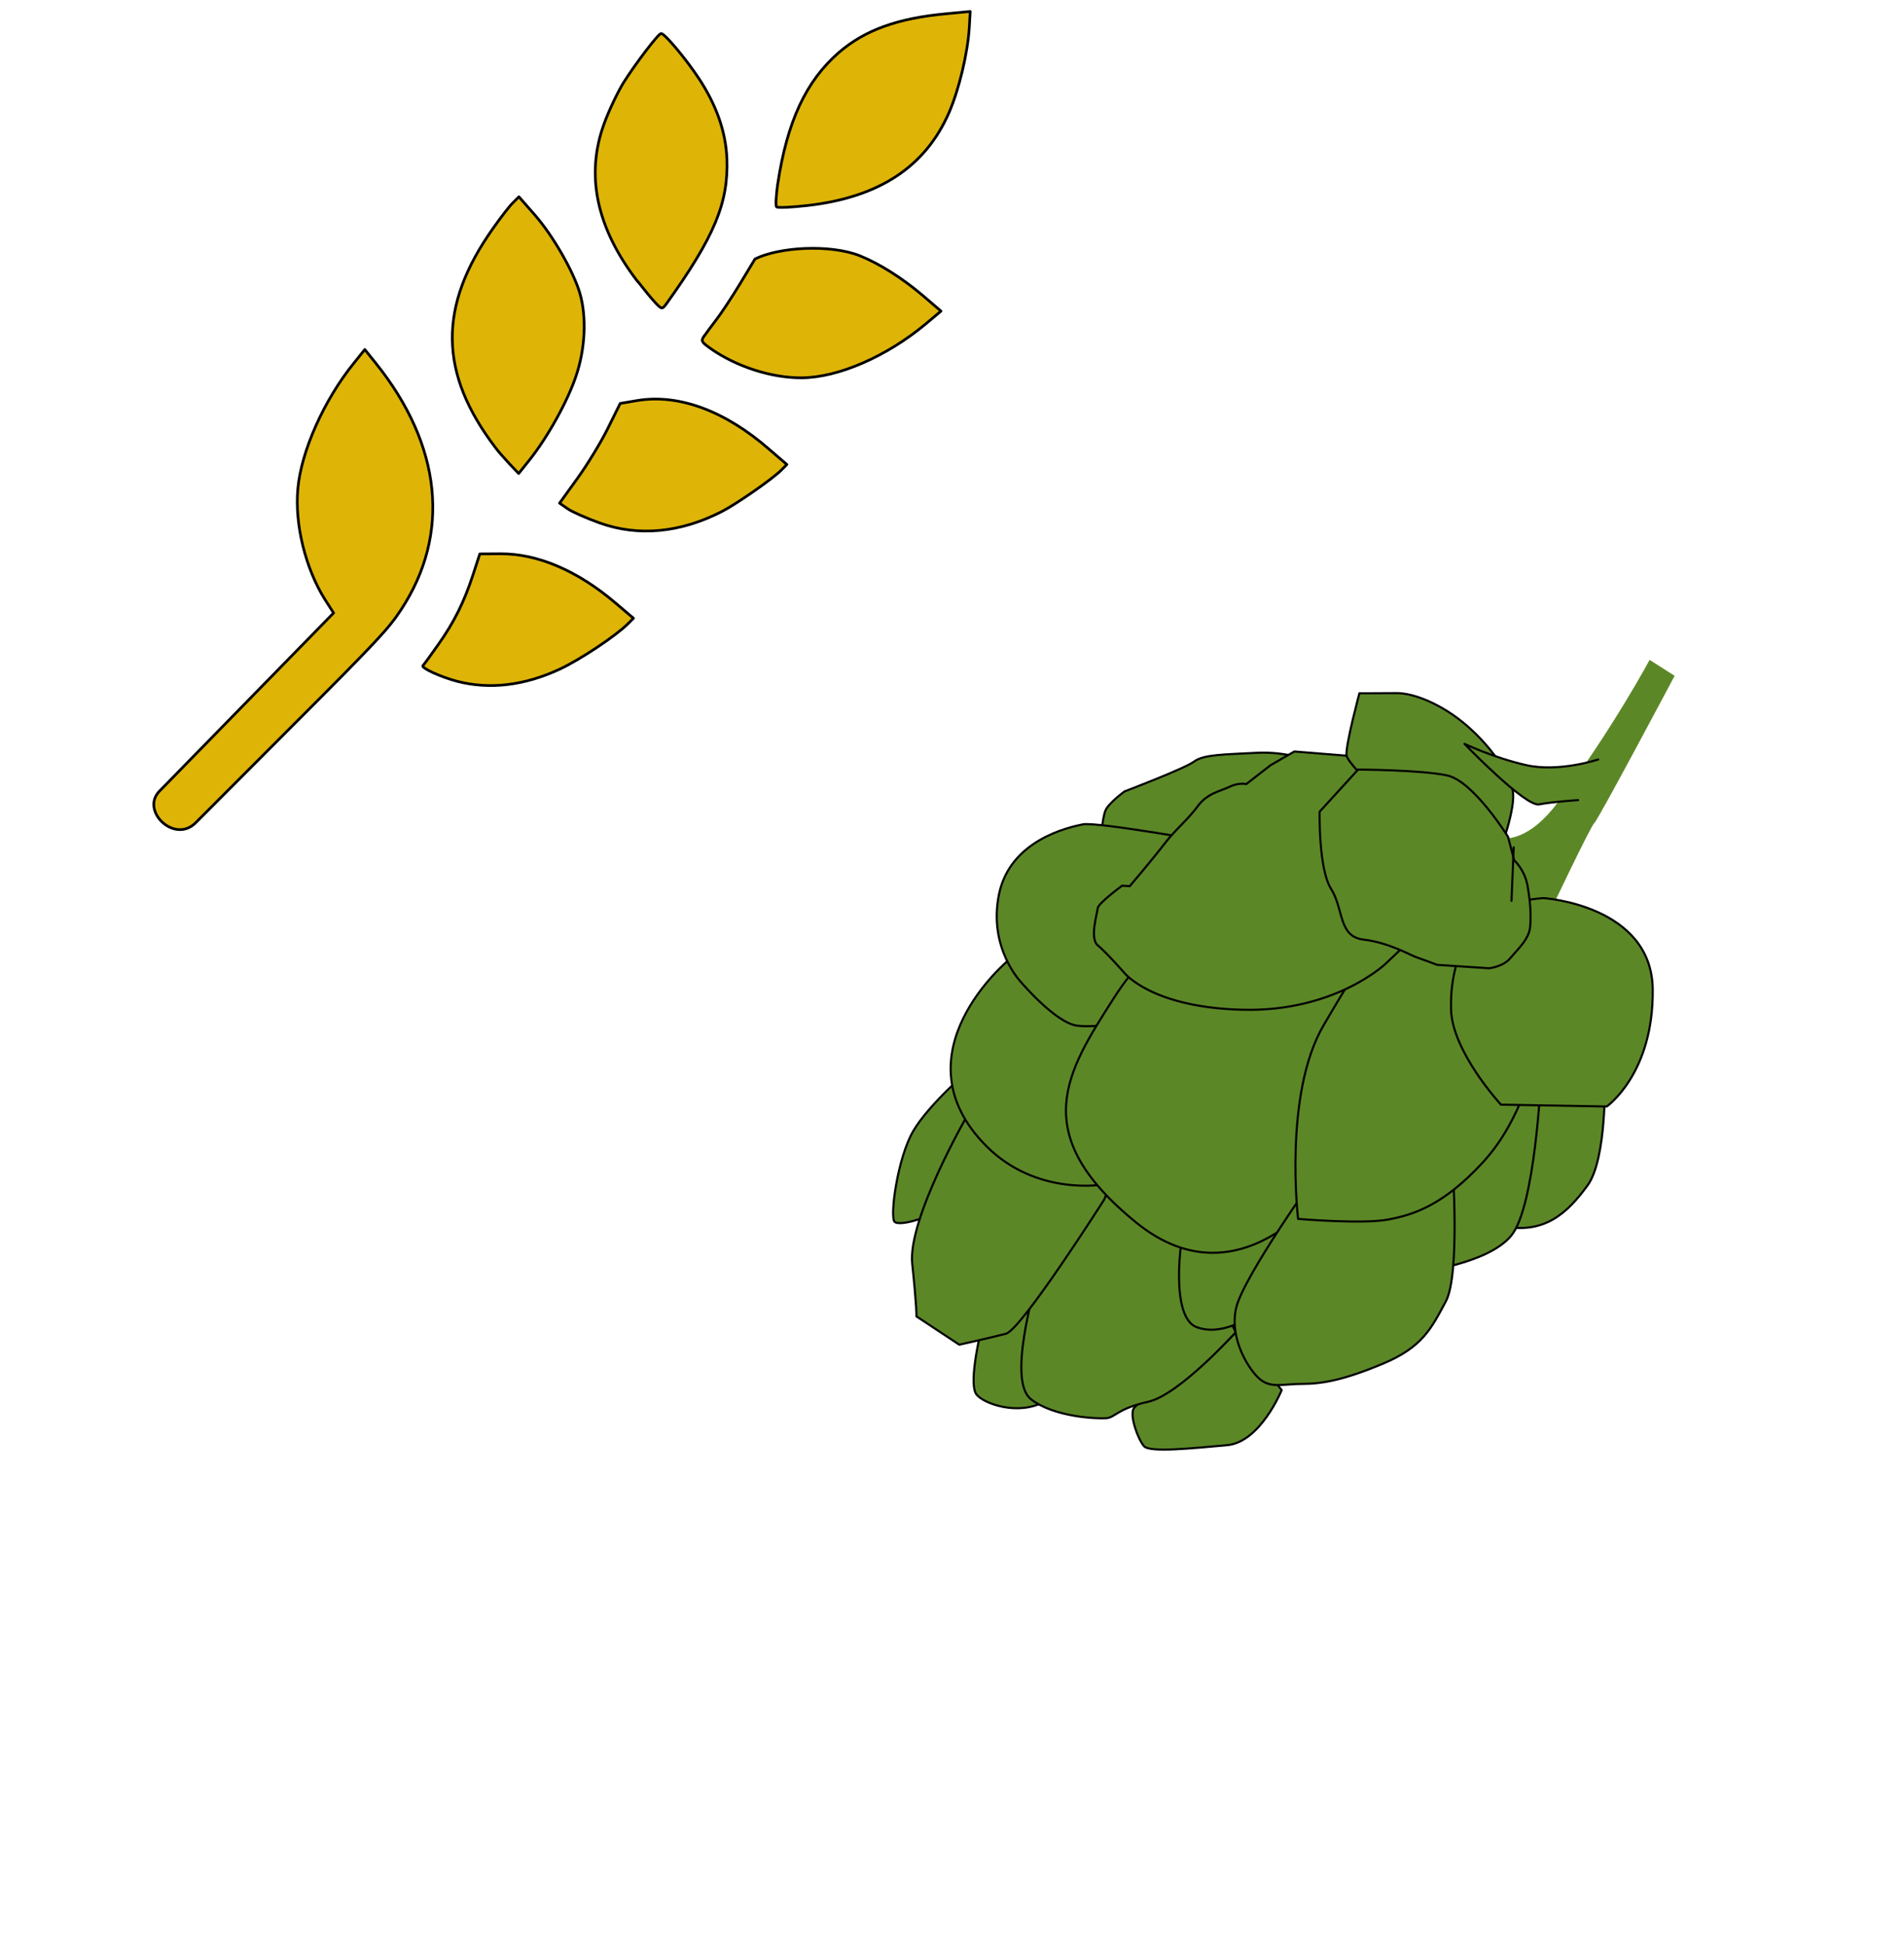 <?xml version="1.0" encoding="UTF-8" standalone="no"?>
<!-- Created with Inkscape (http://www.inkscape.org/) -->
<svg xmlns:dc="http://purl.org/dc/elements/1.1/" xmlns:cc="http://creativecommons.org/ns#" xmlns:rdf="http://www.w3.org/1999/02/22-rdf-syntax-ns#" xmlns:svg="http://www.w3.org/2000/svg" xmlns="http://www.w3.org/2000/svg" xmlns:sodipodi="http://sodipodi.sourceforge.net/DTD/sodipodi-0.dtd" xmlns:inkscape="http://www.inkscape.org/namespaces/inkscape" width="32.034" height="32.722" viewBox="0 0 8.476 8.658" version="1.1" id="svg5114" inkscape:version="0.92+devel unknown" sodipodi:docname="malt_and_hop.svg">
<defs id="defs5108"/>
<sodipodi:namedview id="base" pagecolor="#ffffff" bordercolor="#666666" borderopacity="1.0" inkscape:pageopacity="0.0" inkscape:pageshadow="2" inkscape:zoom="16" inkscape:cx="20.798143" inkscape:cy="17.508227" inkscape:document-units="mm" inkscape:current-layer="layer1" inkscape:document-rotation="0" showgrid="false" inkscape:window-width="1920" inkscape:window-height="1016" inkscape:window-x="0" inkscape:window-y="27" inkscape:window-maximized="1" fit-margin-top="3.395" fit-margin-left="3.395" fit-margin-right="3.395" fit-margin-bottom="3.395" inkscape:measure-start="16.6044,-2.15293" inkscape:measure-end="21.353,-6.90152" units="px" inkscape:snap-page="false" inkscape:lockguides="false" showguides="true" inkscape:guide-bbox="true">
<sodipodi:guide position="4.04,6.049" orientation="-0.707,0.707" id="guide7238" inkscape:locked="false"/>
<sodipodi:guide position="4.353,3.841" orientation="-0.707,0.707" id="guide7246" inkscape:locked="false"/>
<sodipodi:guide position="1.805,3.815" orientation="0.707,0.707" id="guide7378" inkscape:locked="false"/>
<sodipodi:guide position="2.31,7.782" orientation="-0.707,0.707" id="guide7380" inkscape:locked="false"/>
<sodipodi:guide position="0.931,4.283" orientation="0.707,0.707" id="guide7473" inkscape:locked="false"/>
<sodipodi:guide position="9.09,3.827" orientation="-0.707,0.707" id="guide7477" inkscape:locked="false"/>
</sodipodi:namedview>
<g inkscape:label="Calque 1" inkscape:groupmode="layer" id="layer1" transform="translate(-16.712,-52.563)">
<path style="clip-rule:evenodd;fill:#deb407;fill-opacity:1;fill-rule:evenodd;stroke:#000000;stroke-width:0.012;stroke-linecap:round;stroke-linejoin:round;stroke-miterlimit:1.5;stroke-dasharray:none;stroke-opacity:1" d="m 17.423,56.084 0.387,-0.396 0.387,-0.396 -0.039,-0.061 c -0.086,-0.137 -0.135,-0.335 -0.12,-0.493 0.015,-0.167 0.117,-0.395 0.249,-0.558 l 0.049,-0.061 0.049,0.061 c 0.294,0.366 0.334,0.761 0.112,1.098 -0.055,0.084 -0.106,0.139 -0.488,0.521 l -0.426,0.427 c -0.095,0.095 -0.248,-0.055 -0.16,-0.142 z m 1.172,-0.558 c 0.004,-0.004 0.034,-0.045 0.067,-0.092 0.073,-0.103 0.116,-0.191 0.156,-0.313 l 0.03,-0.092 0.092,-5.73e-4 c 0.165,-10e-4 0.343,0.075 0.512,0.219 l 0.08,0.068 -0.025,0.025 c -0.054,0.054 -0.215,0.161 -0.304,0.202 -0.157,0.073 -0.311,0.091 -0.455,0.054 -0.073,-0.019 -0.163,-0.06 -0.153,-0.07 z m 0.322,-0.971 c -0.252,-0.331 -0.255,-0.629 -0.011,-0.974 0.035,-0.05 0.075,-0.102 0.09,-0.116 l 0.026,-0.026 0.071,0.081 c 0.081,0.093 0.171,0.25 0.2,0.347 0.031,0.105 0.025,0.248 -0.017,0.371 -0.038,0.113 -0.126,0.271 -0.207,0.373 l -0.048,0.06 -0.041,-0.043 c -0.022,-0.024 -0.051,-0.056 -0.063,-0.073 z m 0.366,0.137 c 0.044,-0.061 0.105,-0.161 0.135,-0.222 l 0.055,-0.111 0.077,-0.013 c 0.184,-0.03 0.39,0.046 0.586,0.217 l 0.079,0.068 -0.026,0.026 c -0.038,0.038 -0.197,0.149 -0.263,0.183 -0.185,0.095 -0.372,0.113 -0.545,0.051 -0.058,-0.021 -0.122,-0.049 -0.142,-0.063 l -0.036,-0.025 z m 0.268,-0.875 c -0.184,-0.239 -0.234,-0.475 -0.149,-0.705 0.021,-0.058 0.06,-0.139 0.085,-0.18 0.052,-0.083 0.156,-0.22 0.168,-0.22 0.016,0 0.109,0.111 0.168,0.2 0.079,0.12 0.12,0.238 0.125,0.358 0.007,0.196 -0.055,0.346 -0.269,0.645 -0.019,0.026 -0.021,0.026 -0.051,-0.006 -0.017,-0.018 -0.051,-0.06 -0.076,-0.092 z m 0.296,0.242 c 0.009,-0.013 0.033,-0.046 0.054,-0.073 0.021,-0.027 0.068,-0.098 0.105,-0.159 l 0.067,-0.111 c 0.109,-0.054 0.334,-0.066 0.465,-0.015 0.088,0.035 0.189,0.099 0.28,0.176 l 0.083,0.071 -0.069,0.058 c -0.173,0.144 -0.388,0.238 -0.551,0.239 -0.134,0.001 -0.293,-0.05 -0.408,-0.132 -0.039,-0.028 -0.041,-0.032 -0.026,-0.055 z m 0.327,-0.676 c 0.042,-0.279 0.126,-0.459 0.272,-0.586 0.116,-0.1 0.261,-0.153 0.48,-0.173 l 0.105,-0.01 -0.004,0.071 c -0.007,0.115 -0.046,0.278 -0.091,0.381 -0.106,0.241 -0.312,0.376 -0.63,0.412 -0.07,0.008 -0.132,0.011 -0.137,0.006 -0.005,-0.005 -0.002,-0.051 0.005,-0.102 z" id="path4519" inkscape:connector-curvature="0" sodipodi:nodetypes="ccccsscsssccssscssccscsssscccssccsssssscsscscscsccsscccccscsccscscssscsssssss"/>
<g transform="matrix(0.043,0.043,-0.043,0.043,9.079,39.735)" id="g5858" style="fill:#5c8727;fill-opacity:1">
<path inkscape:connector-curvature="0" d="m 355.691,27.045 c 0,0 5.366,0.892 4.407,-5.726 -0.959,-6.619 -2.631,-12.143 -2.631,-12.143 l 2.122,-0.468 c 0,0 3.503,11.43 3.46,11.76 -0.045,0.333 2.448,7.308 2.448,7.308 l -5.666,2.536 z" id="path5812" style="fill:#5c8727;fill-opacity:1;stroke-width:0.873"/>
<g stroke-linejoin="round" stroke="#B4CC95" stroke-linecap="round" stroke-width="1.181" id="g5854" style="fill:#5c8727;fill-opacity:1;stroke:#000000;stroke-width:0.684;stroke-miterlimit:4;stroke-dasharray:none;stroke-opacity:0.971">
<path inkscape:connector-curvature="0" d="m 345.235,31.941 c 0,0 -1.763,0.674 -3.33,2.424 -1.57,1.746 -2.631,2.799 -2.752,3.65 -0.122,0.852 -2.056,5.15 -2.056,5.15 0,0 -0.227,1.44 0.003,1.982 0.227,0.545 1.21,1.667 1.21,1.667 l 6.25,-3.62 0.664,-11.253 z" id="path5814" style="fill:#5c8727;fill-opacity:1;stroke:#000000;stroke-width:0.156;stroke-miterlimit:4;stroke-dasharray:none;stroke-opacity:0.971"/>
<path inkscape:connector-curvature="0" d="m 356.966,72.619 c 0,0 -0.885,3.378 0.125,5.096 1.012,1.717 2.699,4.207 3.549,4.331 0.85,0.121 3.307,-1.04 3.911,-3.183 0.599,-2.137 -2.971,-4.091 -2.971,-4.091 l -4.612,-2.152 z" id="path5816" style="fill:#5c8727;fill-opacity:1;stroke:#000000;stroke-width:0.156;stroke-miterlimit:4;stroke-dasharray:none;stroke-opacity:0.971"/>
<path inkscape:connector-curvature="0" d="m 376.225,66.023 c 0,0 1.601,3.804 0.022,5.683 -1.579,1.881 -3.592,4.388 -4.248,4.349 -0.659,-0.046 -2.326,-0.817 -2.485,-1.42 -0.158,-0.604 0.96,-4.562 1.161,-5.605 0.201,-1.045 0.171,-3.625 0.171,-3.625 l 5.372,0.618 z" id="path5818" style="fill:#5c8727;fill-opacity:1;stroke:#000000;stroke-width:0.156;stroke-miterlimit:4;stroke-dasharray:none;stroke-opacity:0.971"/>
<path inkscape:connector-curvature="0" d="m 356.25,66.426 c 0,0 0.123,4.106 1.135,5.827 1.011,1.716 4.2,7.478 6.331,7.221 2.131,-0.26 4.454,-2.418 4.884,-2.918 0.428,-0.5 0.07,-1.05 1.318,-3.019 1.254,-1.964 0.931,-8.133 0.931,-8.133 l -6.07,-2.115 -7.096,0.392 -1.441,2.744 z" id="path5820" style="fill:#5c8727;fill-opacity:1;stroke:#000000;stroke-width:0.156;stroke-miterlimit:4;stroke-dasharray:none;stroke-opacity:0.971"/>
<path inkscape:connector-curvature="0" d="m 343.48,65.59 c 0,0 -0.321,3.877 0.261,6.093 0.583,2.221 3.198,5.629 3.723,5.665 0.527,0.033 1.806,-2.327 1.83,-3.711 0.025,-1.387 -3.023,-7.271 -3.023,-7.271 l -2.786,-0.776 z" id="path5822" style="fill:#5c8727;fill-opacity:1;stroke:#000000;stroke-width:0.156;stroke-miterlimit:4;stroke-dasharray:none;stroke-opacity:0.971"/>
<path inkscape:connector-curvature="0" d="m 345.707,67.981 c 0,0 2.28,8.54 4.852,10.625 2.573,2.085 2.942,2.508 2.942,2.508 l 3.684,-0.751 c 0,0 1.252,-1.965 1.848,-2.985 0.594,-1.017 -1.854,-12.012 -1.854,-12.012 l -0.624,-1.561 -10.866,4.176 z" id="path5824" style="fill:#5c8727;fill-opacity:1;stroke:#000000;stroke-width:0.156;stroke-miterlimit:4;stroke-dasharray:none;stroke-opacity:0.971"/>
<path inkscape:connector-curvature="0" d="m 339.829,57.88 c 0,0 -1.043,10.777 8.475,10.801 5.221,0.009 8.065,-4.096 8.065,-4.096 l -7.095,-8.659 -9.442,1.955 z" id="path5826" style="fill:#5c8727;fill-opacity:1;stroke:#000000;stroke-width:0.156;stroke-miterlimit:4;stroke-dasharray:none;stroke-opacity:0.971"/>
<path inkscape:connector-curvature="0" d="m 368.984,55.634 c 0,0 2.065,4.764 2.015,6.541 -0.051,1.78 -0.67,4.186 -2.443,4.995 -1.771,0.808 -5.201,-3.254 -6.442,-5.511 -1.24,-2.263 6.874,-6.025 6.874,-6.025 z" id="path5828" style="fill:#5c8727;fill-opacity:1;stroke:#000000;stroke-width:0.156;stroke-miterlimit:4;stroke-dasharray:none;stroke-opacity:0.971"/>
<path inkscape:connector-curvature="0" d="m 344.703,40.957 c 0,0 -7.474,5.191 -8.061,6.077 -0.589,0.888 -2.944,4.565 -0.724,7.948 2.224,3.382 5.724,3.417 5.724,3.417 0,0 3.876,0.32 5.13,-0.654 1.254,-0.976 2.585,-3.137 2.585,-3.137 l -4.647,-13.651 z" id="path5830" style="fill:#5c8727;fill-opacity:1;stroke:#000000;stroke-width:0.156;stroke-miterlimit:4;stroke-dasharray:none;stroke-opacity:0.971"/>
<path inkscape:connector-curvature="0" d="m 367.945,52.328 c 0,0 2.281,11.516 -7.961,12.558 -10.245,1.044 -11.353,-4.182 -12.73,-10.415 -1.372,-6.236 0.863,-7.08 0.863,-7.08 l 10.528,-7.368 7.855,7.122 1.441,5.183 z" id="path5832" style="fill:#5c8727;fill-opacity:1;stroke:#000000;stroke-width:0.156;stroke-miterlimit:4;stroke-dasharray:none;stroke-opacity:0.971"/>
<path inkscape:connector-curvature="0" d="m 376.741,33.089 c 0,0 4.356,4.116 4.724,6.519 0.372,2.403 0.347,4.78 -2.342,6.519 -2.694,1.74 -8.835,-10.359 -8.835,-10.359 l 6.455,-2.679 z" id="path5834" style="fill:#5c8727;fill-opacity:1;stroke:#000000;stroke-width:0.156;stroke-miterlimit:4;stroke-dasharray:none;stroke-opacity:0.971"/>
<path inkscape:connector-curvature="0" d="m 373.605,36.579 c 0,0 6.224,6.82 6.505,9.548 0.287,2.727 -3.026,6.87 -3.026,6.87 l -7.814,-7.782 4.332,-8.635 z" id="path5836" style="fill:#5c8727;fill-opacity:1;stroke:#000000;stroke-width:0.156;stroke-miterlimit:4;stroke-dasharray:none;stroke-opacity:0.971"/>
<path inkscape:connector-curvature="0" d="m 373.29,45.413 c 0,0 6.188,5.363 6.839,7.52 0.653,2.158 1.156,3.577 -0.026,6.473 -1.183,2.896 -2.127,4.22 -3.116,5.213 -0.992,0.992 -1.374,1.825 -2.376,1.958 -1,0.131 -3.737,-0.443 -4.993,-2.442 -1.256,-1.998 -2.818,-11.416 -2.818,-11.416 l 6.498,-7.306 z" id="path5838" style="fill:#5c8727;fill-opacity:1;stroke:#000000;stroke-width:0.156;stroke-miterlimit:4;stroke-dasharray:none;stroke-opacity:0.971"/>
<path inkscape:connector-curvature="0" d="m 372.138,35.756 c 0,0 2.529,3.736 2.71,8.042 0.181,4.307 -0.881,6.352 -1.974,7.929 -1.095,1.58 -4.664,4.584 -4.664,4.584 0,0 -7.223,-5.696 -8.702,-11.34 -1.479,-5.648 -1.911,-8.12 -1.911,-8.12 l 5.909,-4.438 8.63,3.344 z" id="path5840" style="fill:#5c8727;fill-opacity:1;stroke:#000000;stroke-width:0.156;stroke-miterlimit:4;stroke-dasharray:none;stroke-opacity:0.971"/>
<path inkscape:connector-curvature="0" d="m 348.511,28.323 -4.69,3.986 -0.522,1.948 -0.279,2.227 c 0,0 -0.482,0.298 -0.728,1.01 -0.245,0.711 -0.824,1.465 -0.636,2.668 0.183,1.2 0.044,2.314 0.221,3.646 0.176,1.335 0.396,3.993 0.396,3.993 l -0.419,0.369 c 0,0 -0.339,2.158 -0.094,2.44 0.245,0.279 1.127,1.989 1.924,1.909 0.798,-0.079 2.771,0.05 2.771,0.05 0,0 3.211,0.41 8.073,-4.227 4.864,-4.635 5,-9.714 5,-9.714 l 0.103,-3.561 -11.101,-6.745 z" id="path5842" style="fill:#5c8727;fill-opacity:1;stroke:#000000;stroke-width:0.156;stroke-miterlimit:4;stroke-dasharray:none;stroke-opacity:0.971"/>
<path inkscape:connector-curvature="0" d="m 364.329,26.983 c 0,0 5.959,-5.224 10.368,-0.902 4.407,4.319 3.673,8.435 3.673,8.435 l -5.573,5.382 c 0,0 -5.275,-0.217 -7.512,-2.347 -2.245,-2.127 -4.821,-6.195 -0.961,-10.568 z" id="path5844" style="fill:#5c8727;fill-opacity:1;stroke:#000000;stroke-width:0.156;stroke-miterlimit:4;stroke-dasharray:none;stroke-opacity:0.971"/>
<path inkscape:connector-curvature="0" d="m 359.639,26.873 c 0,0 -1.442,-3.199 -2.522,-3.865 -1.079,-0.665 -3.228,-1.136 -5.686,-0.968 -2.456,0.17 -4.496,1.09 -5.346,1.96 -0.85,0.871 -1.911,1.925 -1.911,1.925 0,0 1.896,3.294 2.52,3.863 0.624,0.57 7.788,0.117 7.788,0.117 l 5.162,-3.033 z" id="path5846" style="fill:#5c8727;fill-opacity:1;stroke:#000000;stroke-width:0.156;stroke-miterlimit:4;stroke-dasharray:none;stroke-opacity:0.971"/>
<g id="g5852" style="fill:#5c8727;fill-opacity:1;stroke:#000000;stroke-width:0.684;stroke-miterlimit:4;stroke-dasharray:none;stroke-opacity:0.971" transform="matrix(0.873,0,0,0.873,55.514,8.708)">
<path inkscape:connector-curvature="0" d="m 347.98,19.424 c 0,0 -5.364,-1.261 -7.26,-0.024 -1.896,1.236 -5.619,4.928 -5.619,4.928 l 0.216,4.779 c 0,0 3.328,3.472 5.265,3.898 1.938,0.434 3.246,2.41 4.921,1.083 1.676,-1.328 3.753,-1.872 4.146,-2.074 0.396,-0.199 1.716,-0.794 1.716,-0.794 l 3.294,-2.887 c 0,0 0.74,-0.931 0.648,-1.844 -0.088,-0.917 0,-2.272 -0.707,-3.073 -0.702,-0.804 -1.346,-1.375 -2.505,-2.206 -1.152,-0.833 -2.366,-0.762 -2.366,-0.762 l -1.75,-1.024 z" id="path5848" style="fill:#5c8727;fill-opacity:1;stroke:#000000;stroke-width:0.178;stroke-miterlimit:4;stroke-dasharray:none;stroke-opacity:0.971"/>
<line x1="351.98" y2="19.714" x2="348.94" y1="23.014" id="line5850" style="fill:#5c8727;fill-opacity:1;stroke:#000000;stroke-width:0.178;stroke-miterlimit:4;stroke-dasharray:none;stroke-opacity:0.971"/>
</g>
</g>
<path inkscape:connector-curvature="0" stroke-linejoin="round" d="m 359.962,16.997 c 0,0 -1.356,2.709 -3.44,4.021 -2.083,1.311 -4.291,2.089 -4.291,2.089 0,0 6.423,0.121 6.999,-0.731 0.576,-0.852 1.797,-2.24 1.797,-2.24" stroke="#B4CC95" stroke-linecap="round" stroke-width="1.181" id="path5856" style="fill:#5c8727;fill-opacity:1;stroke:#000000;stroke-width:0.156;stroke-miterlimit:4;stroke-dasharray:none;stroke-opacity:0.971"/>
</g>
</g>
</svg>
